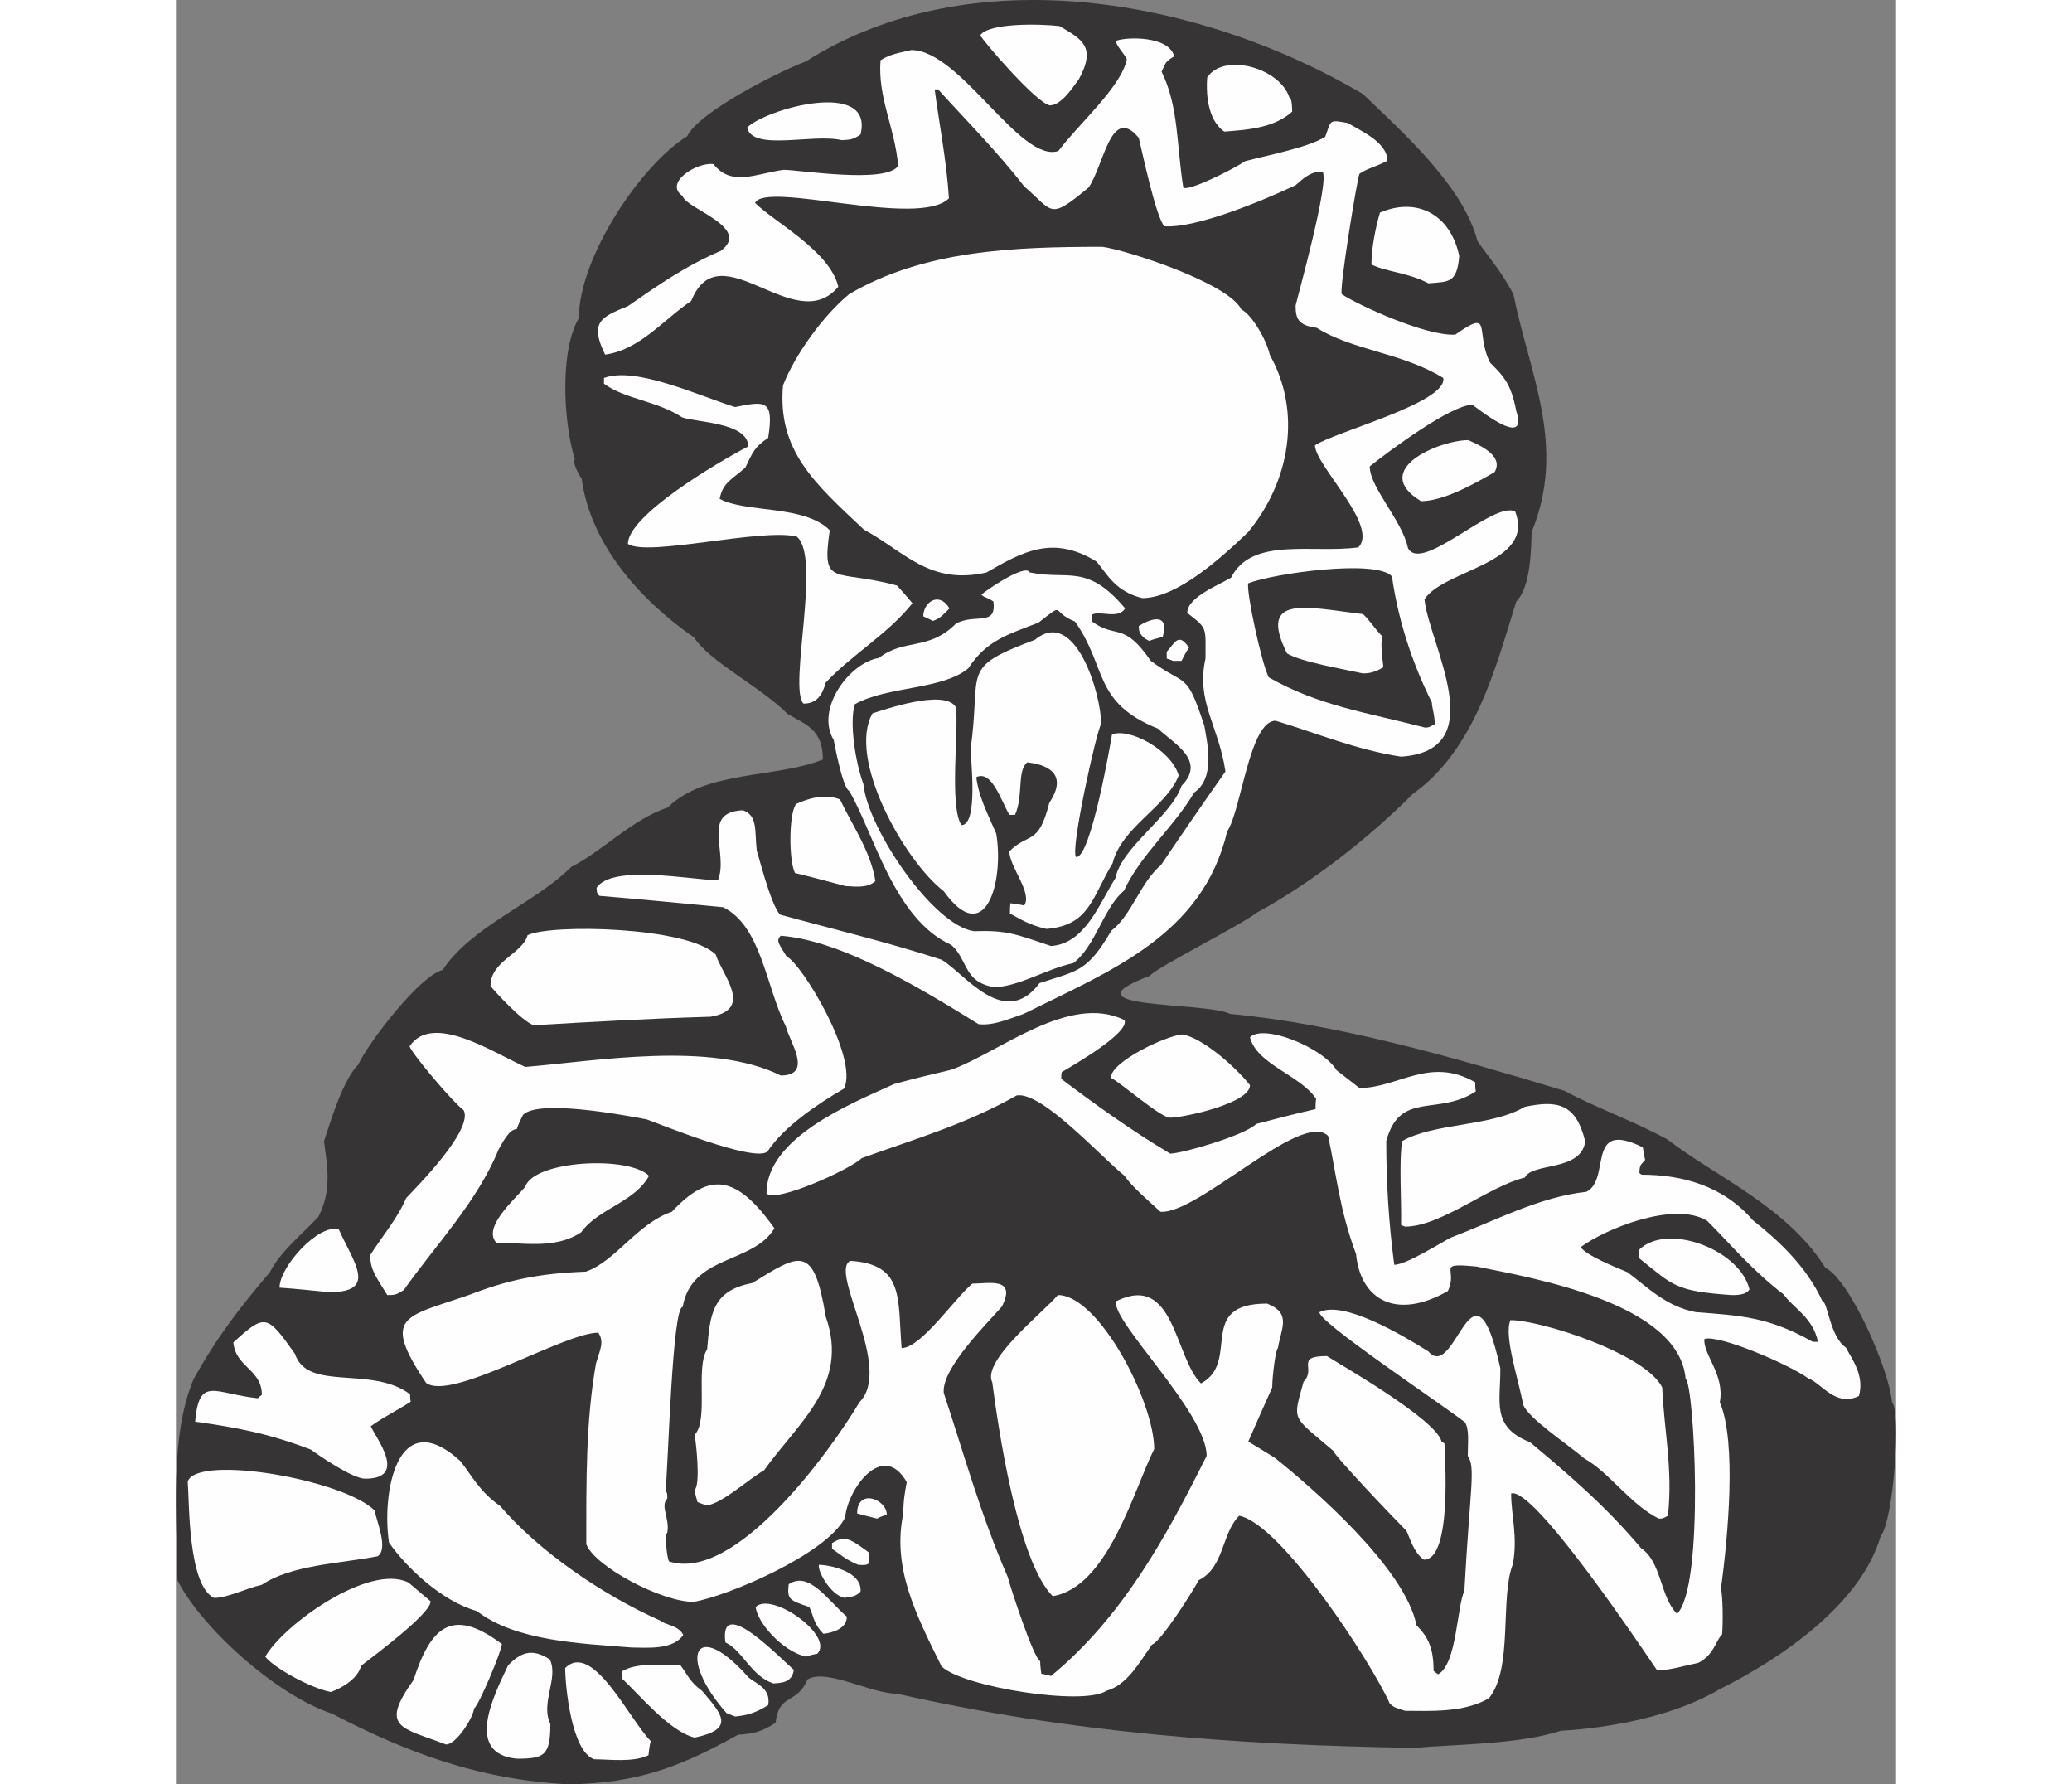 <?xml version="1.0" encoding="UTF-8"?>
<!DOCTYPE svg PUBLIC "-//W3C//DTD SVG 1.1//EN" "http://www.w3.org/Graphics/SVG/1.1/DTD/svg11.dtd">
<!-- Creator: CorelDRAW -->
<svg xmlns="http://www.w3.org/2000/svg" xml:space="preserve" width="7.848in" height="6.757in" version="1.1" style="shape-rendering:geometricPrecision; text-rendering:geometricPrecision; image-rendering:optimizeQuality; fill-rule:evenodd; clip-rule:evenodd"
viewBox="0 0 7847.73 8139.07"
 xmlns:xlink="http://www.w3.org/1999/xlink"
 xmlns:xodm="http://www.corel.com/coreldraw/odm/2003">
 <rect x="0" y="0" width="7847.73" height="8139.07" fill="#808080" stroke="none"/>
 <defs>
  <style type="text/css">
   <![CDATA[
    .fil1 {fill:#FEFEFE}
    .fil0 {fill:#373435}
   ]]>
  </style>
 </defs>
 <g id="Layer_x0020__x0028_Black_x0020_and_x0020_White_x0029_">
  <g id="_2008786521008">
   <path class="fil0" d="M1796.7 8139.07c-416.22,-20.81 -744,-145.68 -1084.78,-322.57 -257.53,-85.84 -598.31,-395.41 -704.97,-608.72 -2.6,-288.75 -36.42,-652.95 72.84,-915.68 106.65,-192.5 213.31,-330.37 348.58,-489.06 46.83,-93.65 150.88,-176.9 221.12,-252.33 65.03,-124.86 39.02,-239.32 26.01,-345.99 36.42,-109.26 88.45,-280.95 156.09,-348.58 46.82,-101.45 280.95,-405.82 385,-431.83 132.67,-200.31 421.42,-304.36 587.91,-470.85 140.48,-70.24 275.75,-215.92 439.63,-270.54 169.09,-169.09 491.66,-132.67 707.58,-218.52 0,-137.87 -78.04,-158.69 -161.28,-208.11 -124.86,-124.86 -353.79,-236.73 -426.62,-348.58 -254.94,-176.9 -473.45,-431.83 -512.47,-723.18 -23.42,-36.42 -41.63,-78.04 -31.22,-88.44 -54.63,-176.9 -67.64,-502.07 18.21,-645.15 0,-275.74 280.95,-697.17 494.26,-829.84 54.63,-111.86 416.22,-293.95 541.08,-340.78 751.8,-476.06 1794.95,-291.36 2541.55,148.28 169.09,163.89 457.84,416.22 522.88,671.16 46.82,67.64 109.26,137.87 163.89,241.93 72.84,364.19 244.53,691.96 83.24,1084.77 -2.6,72.84 -2.6,249.73 -70.24,317.37 -93.65,301.76 -189.9,676.36 -470.85,876.67 -205.51,205.51 -465.65,408.41 -715.38,543.69 -54.63,46.82 -476.05,260.14 -483.85,286.15 -416.22,156.08 249.73,117.06 364.19,174.29 496.87,46.83 1017.14,197.71 1527.01,351.19 137.87,75.44 299.16,130.07 468.25,221.12 218.51,169.09 546.29,306.96 720.58,585.31 111.86,54.62 291.36,463.04 304.36,613.92 41.62,41.62 7.8,538.49 -52.03,611.32 -91.05,312.17 -457.84,559.3 -733.59,697.17 -210.71,124.86 -502.07,176.9 -725.79,189.9 -187.3,62.44 -496.87,62.44 -668.55,78.04 -819.43,-13 -1576.44,-70.24 -2359.45,-247.13 -119.66,0 -322.57,-117.06 -408.41,-65.03 -49.43,117.06 -130.07,59.83 -145.68,197.7 -65.03,41.63 -98.85,49.43 -171.69,54.63 -270.54,150.88 -457.84,218.52 -767.4,226.32z"/>
   <path class="fil1" d="M1908.56 8024.61c-104.06,-33.82 -132.67,-335.58 -132.67,-416.22 124.86,-124.86 293.95,236.73 390.2,332.98 -5.2,20.81 -7.8,41.62 -10.4,65.03 -70.24,33.82 -182.1,18.21 -247.13,18.21z"/>
   <path class="fil1" d="M1554.78 8022.01c-241.93,-23.41 -101.46,-293.95 -39.02,-426.62 52.03,-52.03 104.06,-83.24 189.9,-26.02 41.62,83.25 -44.23,200.31 2.6,293.96 0,145.67 -28.61,158.68 -153.48,158.68z"/>
   <path class="fil1" d="M1232.2 7956.97c-205.51,-78.04 -304.36,-75.44 -148.28,-293.95 75.44,-231.52 169.09,-340.78 403.21,-163.89 0,28.61 -106.65,283.55 -127.47,293.95 0,33.82 -78.04,163.89 -127.47,163.89z"/>
   <path class="fil1" d="M2366.4 7925.76c-117.06,-28.61 -260.14,-205.51 -332.98,-270.54 0,-10.4 0,-20.81 0,-31.22 65.04,-39.02 163.89,-31.22 267.94,-28.61 33.82,44.23 41.62,75.44 98.85,117.06 93.65,109.25 150.88,174.29 -33.82,213.31z"/>
   <path class="fil1" d="M2551.1 7829.51c-13.01,-5.2 -26.02,-10.4 -39.02,-15.61 -226.32,-254.94 -145.68,-442.24 101.45,-161.28 36.42,28.61 101.45,49.42 88.45,124.86 -62.44,39.02 -101.46,46.82 -150.88,52.03z"/>
   <path class="fil1" d="M5607.72 7803.49c-41.62,-13 -52.03,-15.61 -70.24,-33.82 -80.64,-182.1 -494.26,-819.43 -686.76,-855.85 -80.64,80.64 -67.63,236.73 -184.7,293.95 -20.81,41.62 -171.69,280.95 -213.31,293.96 -59.83,85.84 -114.46,184.7 -208.11,210.71 -104.06,70.24 -658.15,-18.21 -751.8,-111.86 -117.06,-236.73 -226.32,-450.04 -174.29,-697.17 0,-62.44 7.81,-98.85 15.61,-143.08 -109.26,-192.5 -270.54,33.82 -280.95,161.29 -83.24,166.49 -535.88,358.99 -691.96,385 -145.68,0 -450.04,-161.28 -489.06,-262.74 0,-288.75 -2.6,-559.29 44.23,-824.64 18.21,-62.44 39.02,-98.85 10.4,-140.48 -156.08,0 -671.16,314.77 -785.62,228.92 -205.51,-306.96 -98.85,-299.16 195.11,-400.61 174.29,-67.64 317.37,-98.85 533.28,-106.65 132.67,-44.23 236.72,-221.12 392.8,-273.15 176.9,-189.9 299.16,-161.28 468.25,75.44 -98.85,163.89 -377.2,119.66 -418.82,358.99 -46.82,0 -65.03,694.57 -78.04,842.84 10.4,0 7.81,26.02 7.81,31.22 -33.82,33.82 13.01,91.05 0,156.08 -10.4,0 -5.2,98.85 7.81,130.07 301.76,98.85 736.19,-502.06 868.86,-725.78 156.08,-156.08 -140.48,-595.71 -41.63,-645.14 247.13,15.61 215.92,171.69 234.13,398.01 88.44,0 241.93,-226.32 322.57,-293.96 75.44,0 202.91,-31.21 135.27,104.06 -65.03,75.44 -278.35,283.55 -265.34,395.41 88.44,265.34 166.49,551.49 291.35,837.64 13.01,49.43 117.06,369.4 148.28,385 0,18.21 2.6,36.42 5.2,57.23 13.01,2.6 28.61,5.2 44.23,10.4 327.77,-270.54 525.48,-634.74 710.17,-1004.13 0,-197.7 -434.43,-613.92 -413.62,-704.97 267.94,-132.67 265.34,252.33 387.61,374.6 184.7,-98.85 -26.01,-364.19 301.76,-364.19 111.86,44.23 65.03,109.26 49.43,202.91 -10.4,5.2 -26.02,130.07 -26.02,179.49 -36.42,80.64 -72.84,163.89 -109.26,247.13 39.02,23.41 78.05,46.82 119.67,72.84 166.49,132.67 595.71,502.07 647.74,764.8 54.63,54.63 78.04,106.65 78.04,208.11 5.2,5.2 13.01,10.4 20.81,15.61 85.85,-46.82 85.85,-312.16 119.66,-379.8 26.02,-476.05 52.03,-561.9 15.61,-616.53 0,-65.03 7.81,-119.66 -13,-153.48 -130.07,-98.85 -676.36,-463.05 -663.35,-502.07 109.25,-54.63 377.2,104.06 496.86,179.49 124.86,143.07 202.91,-486.46 327.78,75.44 2.6,150.88 -44.23,267.94 135.27,338.18 171.69,143.07 345.99,291.35 507.27,483.85 93.65,62.44 85.85,221.12 163.89,299.16 127.47,-127.47 78.04,-1053.56 39.02,-1071.77 -28.62,-345.98 -697.17,-460.44 -954.71,-512.47 -189.9,-18.21 -80.64,10.41 -130.07,111.86 -231.52,132.67 -398.02,44.23 -418.82,-169.09 -75.44,-200.31 -91.05,-372 -127.47,-538.49 -119.66,-119.66 -593.12,358.99 -764.8,345.99 -59.83,-54.63 -132.67,-117.06 -163.89,-163.89 -111.86,-91.05 -377.2,-385 -491.66,-366.79 -234.13,132.67 -470.85,200.31 -707.58,286.15 -49.43,49.43 -390.21,205.51 -434.43,161.29 0,-254.94 382.4,-408.42 582.71,-499.47 85.85,-23.41 171.69,-44.22 260.14,-65.03 218.52,-78.04 538.49,-351.19 790.82,-226.32 23.41,57.23 -228.92,202.91 -286.15,236.72 -2.6,10.41 -2.6,20.81 -2.6,31.22 148.28,111.86 317.37,234.12 496.87,340.78 54.62,0 340.78,-83.24 392.8,-135.27 88.45,-23.41 179.5,-46.82 270.55,-67.64 0,-15.61 0,-31.21 2.6,-46.82 -72.84,-109.26 -270.54,-156.08 -301.76,-280.95 62.44,-62.44 332.98,46.82 395.41,150.88 33.82,26.01 67.63,52.03 104.05,80.64 176.9,0 319.97,-145.67 528.08,-26.01 0,13.01 0,26.01 2.6,41.62 -174.29,114.46 -345.98,-5.2 -408.41,226.32 0,184.7 10.4,366.79 36.42,564.5 54.63,0 213.31,-101.45 260.14,-124.87 192.5,-72.84 400.61,-184.7 616.53,-208.11 114.46,-57.23 -5.2,-332.98 257.53,-202.91 2.6,18.21 5.2,36.41 10.4,57.23 -15.61,20.81 -26.01,18.21 -26.01,59.83 2.6,2.6 5.2,5.2 10.4,7.81 176.9,0 369.4,46.82 507.27,208.11 109.26,85.85 244.53,208.11 317.37,369.4 23.41,0 33.82,161.28 106.66,210.71 28.61,54.63 85.84,127.47 59.83,221.12 -106.66,52.03 -169.09,-57.23 -231.52,-80.64 -85.85,-62.44 -405.82,-200.31 -473.45,-179.49 -7.8,70.24 93.65,161.28 70.24,288.75 78.04,182.1 36.42,619.13 5.2,850.65 7.81,31.22 10.4,145.68 5.2,208.11 -31.22,31.22 -36.42,93.65 -109.26,130.07 -65.03,13.01 -127.47,33.82 -187.3,33.82 -78.04,-114.46 -564.5,-840.25 -665.95,-806.43 0,98.85 31.21,197.7 7.8,322.57 -59.83,150.88 2.6,476.05 -109.26,611.33 -114.46,67.64 -273.14,57.23 -382.4,57.23z"/>
   <path class="fil1" d="M706.72 7717.65c-96.25,-18.21 -265.34,-114.46 -299.16,-161.29 83.24,-145.67 473.45,-426.62 652.95,-338.17 33.82,28.61 67.63,57.23 101.45,85.84 0,57.23 -257.54,247.13 -317.37,293.96 -13,57.23 -85.84,101.45 -137.87,119.66z"/>
   <path class="fil1" d="M2725.4 7678.63c-101.46,-33.82 -137.88,-148.28 -218.52,-187.3 -31.22,-226.32 260.14,83.24 312.16,124.87 -7.81,57.23 -52.03,59.83 -93.65,62.43z"/>
   <path class="fil1" d="M2873.67 7556.36c-109.26,-26.01 -221.12,-156.08 -228.92,-226.32 72.84,-72.84 361.59,132.67 280.95,213.31 -18.21,2.6 -36.42,7.8 -52.03,13z"/>
   <path class="fil1" d="M2080.25 7514.74c-231.52,-18.21 -530.68,-28.61 -707.58,-166.49 -161.28,-44.23 -325.17,-202.91 -400.61,-312.16 -33.82,-218.52 33.82,-637.34 325.17,-372 52.03,65.04 85.85,137.88 182.1,205.51 176.9,205.51 457.84,400.61 730.99,522.88 18.21,18.21 83.24,20.81 104.06,65.03 -46.82,70.24 -169.09,57.23 -234.12,57.23z"/>
   <path class="fil1" d="M2954.32 7452.31c-49.43,-49.43 -46.83,-91.05 -65.04,-122.27 -91.04,-31.22 -101.45,-33.82 -93.65,-104.06 93.65,-62.43 179.49,75.44 265.34,148.28 0,54.63 -65.03,72.84 -106.65,78.04z"/>
   <path class="fil1" d="M173.44 7288.42c-119.67,-59.83 -111.86,-437.03 -119.67,-530.68 41.63,-124.86 710.18,-10.4 853.25,132.67 5.2,41.62 65.03,174.29 13.01,208.11 -174.29,33.82 -392.81,39.02 -528.08,130.07 -78.04,18.21 -156.08,59.83 -218.51,59.83z"/>
   <path class="fil1" d="M3050.57 7288.42c-65.03,-13.01 -124.87,-124.86 -117.06,-150.88 44.23,0 197.7,28.61 189.9,122.27 -28.62,28.61 -46.83,20.81 -72.84,28.61z"/>
   <path class="fil1" d="M4000.07 7280.61c-161.28,-161.28 -249.73,-777.81 -275.74,-975.52 -49.43,-98.85 234.12,-319.97 299.16,-398.01 187.3,0 439.64,486.46 439.64,702.37 -93.65,187.3 -210.71,629.54 -463.05,671.16z"/>
   <path class="fil1" d="M3113 7137.54c-54.63,-20.81 -91.05,-54.63 -119.66,-72.84 0,-10.4 0,-18.21 0,-26.02 59.83,-39.02 88.45,-15.61 166.49,41.62 0,15.61 0,31.22 2.6,49.43 -13.01,13.01 -36.42,7.81 -49.43,7.81z"/>
   <path class="fil1" d="M5693.57 7114.13c-46.83,-31.22 -65.04,-104.06 -80.64,-132.67 -57.23,-57.23 -322.57,-335.58 -332.98,-364.19 -192.5,-163.89 -184.7,-132.67 -135.27,-314.77 59.83,-59.83 -41.62,-117.06 106.65,-117.06 52.03,33.82 499.46,288.75 522.88,390.2 2.6,2.6 7.81,5.2 13.01,7.81 0,36.42 39.02,530.68 -93.65,530.68z"/>
   <path class="fil1" d="M3198.84 6926.83c-31.22,-7.81 -62.43,-15.61 -91.05,-23.41 0,-117.06 135.27,-65.04 135.27,5.2 -15.61,5.2 -31.22,10.4 -44.23,18.21z"/>
   <path class="fil1" d="M6765.33 6926.83c-127.47,-62.44 -228.92,-213.31 -338.18,-273.15 -83.24,-70.24 -257.53,-184.7 -280.95,-247.13 -15.61,-96.25 -91.05,-317.37 -57.23,-385 137.87,0 616.53,153.48 691.96,306.96 7.81,192.5 49.43,372 26.02,585.31 -26.02,13.01 -20.81,13.01 -41.62,13.01z"/>
   <path class="fil1" d="M2421.03 6867c-15.61,-5.2 -28.61,-10.41 -41.62,-15.61 -5.2,-18.21 -10.4,-36.42 -13.01,-54.63 28.61,-28.61 5.2,-226.32 0,-252.33 65.03,-65.03 2.6,-306.96 57.23,-390.2 13,-163.89 26.01,-267.94 205.51,-301.76 218.51,-135.27 280.95,-179.49 335.58,153.48 109.26,309.57 -127.47,483.86 -280.95,699.77 -75.44,44.23 -189.9,150.88 -262.74,161.29z"/>
   <path class="fil1" d="M862.81 6744.73c-57.23,0 -215.91,-109.26 -247.13,-132.67 -197.7,-75.44 -343.38,-101.45 -528.08,-127.47 18.21,-210.71 88.44,-127.47 286.15,-106.65 5.21,-5.2 10.41,-10.4 18.21,-15.61 0,-117.06 -119.66,-124.86 -130.07,-239.32 145.68,-132.67 153.48,-127.47 280.95,52.03 57.23,174.3 348.59,52.03 525.48,184.7 0,10.4 0,20.81 2.6,33.82 -59.83,39.02 -124.86,70.24 -182.1,111.86 23.41,54.63 171.69,239.32 -26.02,239.32z"/>
   <path class="fil0" d="M7467.71 6120.4c-202.91,-114.46 -330.38,-119.66 -533.28,-135.27 -137.87,-26.02 -223.72,-117.06 -312.16,-182.1 -62.44,-26.02 -189.9,-78.04 -213.31,-114.46 106.65,-80.64 426.62,-213.31 577.5,-119.66 101.46,101.45 205.51,226.32 348.59,335.58 44.22,62.44 135.27,106.66 156.08,215.91 -7.81,0 -15.61,0 -23.41,0z"/>
   <path class="fil1" d="M964.26 5907.09c-49.43,-80.64 -78.05,-114.46 -78.05,-182.1 54.63,-85.85 127.47,-171.69 163.89,-260.14 52.03,-54.63 306.96,-312.16 262.74,-400.61 -52.03,-39.02 -231.52,-252.34 -247.13,-291.36 104.05,-156.08 377.2,26.02 528.08,93.65 319.97,-26.01 845.45,-119.66 1165.42,39.02 150.88,0 39.02,-156.08 23.41,-223.72 -91.05,-182.1 -111.86,-457.84 -286.15,-543.69 -189.9,-18.21 -377.2,-36.42 -564.5,-52.03 -15.61,-15.61 -10.4,-20.81 -13.01,-36.42 70.24,-106.66 418.82,-39.02 554.09,-33.82 49.43,-127.47 -80.64,-312.16 114.46,-319.97 67.64,26.02 52.03,91.05 62.44,184.7 2.6,0 62.44,247.13 106.65,291.35 226.32,62.44 489.06,124.87 736.19,205.51 104.06,59.83 286.15,322.57 447.44,106.66 174.29,-57.23 215.91,-49.43 327.78,-239.33 91.05,-67.63 132.67,-221.12 226.32,-299.16 96.25,-143.07 195.11,-286.15 293.96,-426.62 -31.22,-210.71 -135.27,-317.37 -91.05,-515.07 0,-145.68 10.4,-135.27 -83.24,-208.11 0,-72.84 145.67,-127.47 200.3,-161.29 93.65,-187.3 372,-109.26 580.11,-137.87 96.25,-96.25 -197.7,-374.6 -197.7,-465.65 93.65,-62.43 606.12,-195.1 585.31,-306.96 -184.7,-114.46 -418.82,-127.47 -577.5,-228.92 -85.85,-10.4 -96.25,-44.23 -96.25,-101.45 5.2,-26.02 158.68,-574.91 122.26,-611.33 -57.23,0 -88.44,33.82 -122.26,62.44 -143.08,67.64 -452.64,197.7 -598.32,187.3 -39.02,-39.02 -104.06,-351.19 -117.06,-403.21 -127.47,-153.48 -158.68,124.86 -228.92,226.32 -182.1,150.88 -158.69,111.86 -293.95,-5.2 -127.47,-163.89 -270.54,-306.96 -392.81,-442.24 -5.2,0 -10.4,0 -15.61,0 20.81,158.69 54.63,327.78 65.03,496.87 -137.87,137.87 -835.04,-80.64 -884.47,20.81 88.45,88.44 340.78,218.51 379.8,382.4 -197.7,236.73 -541.08,-260.14 -671.15,65.03 -122.27,80.64 -234.12,223.72 -392.81,244.53 -72.84,-148.28 -18.21,-171.69 104.06,-221.12 135.27,-93.65 260.13,-182.1 424.02,-252.34 143.08,-106.65 -161.28,-192.5 -174.29,-249.73 -88.44,-59.83 65.03,-156.08 140.48,-145.68 83.24,104.06 189.9,44.23 319.97,26.02 70.24,0 468.25,65.03 522.88,-18.21 -15.61,-176.9 -93.65,-309.57 -80.64,-481.26 44.22,-28.61 85.84,-33.82 140.47,-46.82 223.72,0 496.87,517.67 671.16,460.45 88.44,-119.66 288.75,-293.95 312.16,-418.82 -18.21,-33.82 -49.43,-62.43 -49.43,-83.24 39.02,-18.21 241.93,-26.02 265.34,70.24 -41.62,26.02 -36.41,26.02 -57.23,70.24 78.04,158.68 67.64,330.37 98.85,528.08 20.81,20.81 234.12,-85.85 280.95,-119.66 85.85,-23.41 291.36,-62.44 366.79,-111.86 28.61,-78.04 15.61,-78.04 104.06,-62.44 41.62,28.61 179.49,83.24 179.49,171.69 -46.82,26.01 -96.25,36.41 -127.47,59.83 -10.4,20.81 -93.65,530.68 -80.64,548.89 72.84,49.42 385,192.5 517.67,184.7 174.29,-122.27 88.44,-13.01 158.69,127.47 65.03,65.03 96.25,98.85 119.66,221.12 59.83,182.1 -189.9,-23.41 -200.31,-28.61 -96.25,0 -377.2,208.11 -468.25,280.95 0,96.25 148.28,247.13 174.29,372 59.83,119.66 390.2,-215.91 489.06,-166.49 93.65,239.33 -322.57,262.74 -413.62,400.61 20.81,205.51 312.16,689.37 -106.65,717.98 -205.51,-31.22 -398.01,-111.86 -572.3,-163.89 -119.66,0 -156.08,408.41 -221.12,504.67 -111.86,473.45 -530.68,634.74 -928.69,832.44 -75.44,26.02 -140.47,54.63 -205.51,46.83 -265.34,-163.89 -624.33,-382.4 -902.68,-403.21 -23.41,23.41 -7.81,36.41 26.02,93.65 72.84,36.42 330.37,465.65 262.74,603.52 -117.06,67.64 -275.74,174.29 -348.58,286.15 -54.63,54.62 -499.46,-127.47 -551.49,-145.68 -122.26,-23.41 -494.26,-91.05 -564.5,-20.81 -10.4,20.81 -20.81,41.62 -28.61,65.03 -36.42,0 -67.64,67.64 -83.25,93.65 -96.25,236.73 -286.15,434.43 -431.83,639.94 -33.82,23.41 -44.23,23.41 -75.44,23.41z"/>
   <path class="fil1" d="M7095.71 5907.09c-254.94,-18.21 -262.74,-41.62 -421.42,-169.09 0,-13.01 0,-26.02 0,-36.42 127.47,-127.47 460.45,-2.6 504.67,179.49 -15.61,28.61 -67.63,26.02 -83.24,26.02z"/>
   <path class="fil1" d="M698.92 5894.08c-75.44,-7.81 -150.88,-15.61 -226.32,-20.81 0,-96.25 179.49,-293.95 270.54,-265.34 67.64,150.88 179.49,286.15 -44.22,286.15z"/>
   <path class="fil1" d="M1463.73 5670.36c-70.24,-70.24 85.85,-202.91 130.07,-257.53 39.02,-119.66 470.85,-143.08 564.5,-49.43 -67.64,122.27 -231.52,148.28 -309.57,257.53 -122.27,80.64 -270.54,44.23 -385,49.43z"/>
   <path class="fil1" d="M5607.72 5594.93c-7.81,-2.6 -13.01,-5.21 -18.21,-7.81 2.6,-111.86 -10.4,-288.75 5.2,-382.4 143.07,-83.24 405.82,-65.03 559.29,-156.08 148.28,-31.22 234.12,-15.61 275.75,158.69 -20.81,137.87 -241.93,93.65 -275.75,163.89 -163.89,39.02 -382.4,223.72 -546.29,223.72z"/>
   <path class="fil1" d="M4535.96 5098.06c-44.23,0 -223.72,-158.69 -270.55,-182.1 0,-72.84 247.13,-189.9 325.17,-197.7 88.45,13.01 239.33,143.07 309.57,231.52 0,83.24 -304.36,148.28 -364.19,148.28z"/>
   <path class="fil1" d="M1632.82 4676.64c-54.63,-18.21 -184.7,-161.28 -197.7,-179.49 0,-114.46 145.67,-145.68 169.08,-231.52 106.66,-52.03 730.99,-39.02 858.46,88.44 31.22,96.25 174.29,249.73 -23.41,283.55 -270.54,7.81 -551.49,23.41 -806.43,39.02z"/>
   <path class="fil1" d="M3732.13 4502.35c-140.48,-23.41 -117.06,-124.87 -195.11,-192.5 -262.74,-117.06 -356.39,-520.28 -465.65,-702.37 -31.22,-15.61 -70.24,-231.52 -70.24,-231.52 -85.85,-143.07 72.84,-353.79 205.51,-374.59 117.06,-91.05 226.32,-31.22 351.19,-156.09 85.84,-49.42 187.3,15.61 171.69,-101.45 -28.61,-20.81 -39.02,-15.61 -54.63,-31.22 7.81,-10.4 200.31,-145.67 221.12,-101.45 171.69,36.42 260.13,-44.22 434.43,163.89 -31.22,52.03 -117.06,7.81 -150.88,28.61 0,10.41 0,20.81 0,31.22 109.25,80.64 143.07,-2.6 267.94,179.49 161.28,119.67 161.28,41.62 244.53,296.56 13,78.04 52.03,236.73 -46.83,304.36 -91.05,156.08 -244.53,283.55 -319.97,447.44 -93.65,78.04 -130.07,254.93 -231.52,330.37 -122.27,26.01 -252.33,109.26 -361.59,109.26z"/>
   <path class="fil0" d="M3992.27 4315.05c-161.29,-54.63 -202.91,-72.84 -351.19,-67.64 -187.3,-26.02 -486.46,-470.85 -504.67,-671.16 -36.42,-98.85 -65.04,-280.95 -39.02,-364.19 148.28,-83.25 400.61,-65.04 517.67,-163.89 83.24,-127.47 179.49,-153.48 319.97,-208.11 127.47,-98.85 52.03,-49.43 166.49,-5.2 148.28,208.11 80.64,369.4 379.8,489.06 62.43,62.44 223.71,143.07 106.65,260.14 -46.82,140.48 -273.15,278.35 -301.76,421.42 -72.84,114.46 -137.87,299.16 -293.95,309.57z"/>
   <path class="fil1" d="M3971.45 4237.01c-80.64,-18.21 -122.27,-46.83 -166.49,-70.24 0,-15.61 0,-31.22 2.6,-46.82 20.81,2.6 41.62,5.2 62.44,10.4 39.02,-57.23 -67.64,-176.89 -67.64,-247.13 88.44,-88.44 132.67,-23.41 182.1,-221.12 93.65,-140.48 -23.41,-176.9 -101.45,-184.7 -46.82,44.22 -15.61,148.28 -54.63,239.32 -10.4,0 -18.21,0 -26.02,0 -39.02,-67.64 -80.64,-205.51 -150.88,-171.69 10.4,85.85 46.82,156.09 91.05,257.54 36.42,218.51 -49.43,528.08 -239.32,262.74 -179.5,-137.87 -442.24,-606.12 -325.17,-811.63 44.22,-13.01 327.77,-114.46 379.8,-28.62 15.61,96.25 -31.22,452.64 26.01,538.49 78.04,0 41.62,-304.36 41.62,-348.58 52.03,-358.99 -54.63,-366.79 293.96,-496.87 182.1,-150.88 301.76,244.53 301.76,385 -18.21,18.21 -143.08,577.51 -114.46,606.12 67.63,7.81 161.28,-541.08 163.88,-559.29 78.05,-31.22 270.55,70.24 304.36,187.3 -57.23,145.68 -260.14,234.12 -301.76,400.61 -93.65,153.48 -104.06,283.55 -301.76,299.16z"/>
   <path class="fil1" d="M3055.77 4041.9c-78.04,-20.81 -156.08,-41.62 -231.52,-59.83 -28.61,-57.23 -28.61,-270.54 5.2,-314.77 49.43,-23.41 130.07,-49.43 200.31,-20.81 52.03,111.86 140.48,236.72 161.28,372 -36.42,36.42 -104.05,23.41 -135.27,23.41z"/>
   <path class="fil0" d="M5698.77 3318.72c-270.54,-70.24 -483.86,-98.85 -712.78,-228.92 -33.82,-65.03 -104.06,-395.41 -93.65,-429.23 111.86,-44.23 585.31,-111.86 655.55,-31.22 26.01,184.7 85.85,382.4 182.1,574.91 0,23.41 13,54.63 13,98.85 -26.01,15.61 -31.21,15.61 -44.22,15.61z"/>
   <path class="fil1" d="M2863.27 3209.46c-70.24,-70.24 83.24,-671.16 -31.22,-762.21 -163.89,-39.02 -678.96,93.65 -770.01,33.82 0,-130.07 408.41,-372 548.89,-444.84 0,-109.25 -236.73,-109.25 -301.76,-132.67 -114.46,-75.44 -262.74,-83.24 -356.39,-153.48 0,-10.4 0,-18.21 0,-26.02 145.68,-54.63 437.03,83.24 598.32,132.67 132.67,-26.01 179.49,-39.02 150.88,140.48 -62.44,41.62 -70.24,65.03 -104.06,135.27 -57.23,52.03 -104.06,67.63 -117.06,143.07 119.66,65.03 385,26.01 502.07,143.07 -39.02,265.34 20.81,174.29 306.96,252.33 23.41,26.02 46.82,52.03 70.24,80.64 -109.25,137.87 -275.74,234.12 -395.41,361.59 -15.61,57.23 -41.62,96.25 -101.45,96.25z"/>
   <path class="fil1" d="M5415.22 3071.59c-93.65,-20.81 -280.95,-52.03 -345.99,-91.05 -137.87,-275.74 98.85,-208.11 345.99,-179.49 28.61,23.41 49.43,62.43 91.05,104.05 -13.01,13.01 -2.6,96.26 2.6,137.88 -36.42,23.41 -65.03,28.61 -93.65,28.61z"/>
   <path class="fil1" d="M4548.96 3014.35c-10.4,-5.2 -20.81,-7.8 -28.61,-10.4 0,-10.4 0,-20.81 0,-31.22 33.82,-33.82 52.03,-93.65 101.45,-18.21 -13.01,18.21 -23.41,39.02 -33.82,59.83 -13.01,0 -26.02,0 -39.02,0z"/>
   <path class="fil1" d="M4439.7 2923.31c-46.82,-23.41 -46.82,-49.42 -46.82,-67.63 39.02,-26.02 143.08,-72.84 109.26,49.42 -20.81,5.21 -41.62,10.41 -62.44,18.21z"/>
   <path class="fil1" d="M3453.78 2832.26c-15.61,-7.81 -31.22,-15.61 -44.23,-20.81 0,-62.44 70.24,-117.06 119.66,-36.42 -33.82,33.82 -41.62,44.23 -75.44,57.23z"/>
   <path class="fil1" d="M4408.49 2728.21c-122.27,-31.22 -156.08,-104.06 -208.11,-166.49 -197.7,-122.26 -335.58,-46.82 -502.07,49.43 -260.14,59.83 -374.6,-96.25 -559.29,-195.1 -223.72,-210.72 -395.41,-358.99 -369.4,-658.15 54.63,-140.48 184.7,-319.97 301.76,-416.22 340.78,-200.31 749.2,-215.92 1155.01,-215.92 104.06,13.01 574.91,163.89 634.74,286.15 44.22,20.81 111.86,130.07 130.07,208.11 145.68,260.14 91.05,574.91 -98.85,806.43 -117.06,111.86 -322.57,301.76 -483.85,301.76z"/>
   <path class="fil1" d="M5680.56 2285.97c-236.73,-143.07 83.24,-278.35 215.91,-278.35 18.21,10.4 169.09,62.44 119.66,145.68 -93.65,54.63 -234.12,132.67 -335.58,132.67z"/>
   <path class="fil1" d="M5714.38 1292.25c-93.65,-49.43 -192.5,-52.03 -260.14,-85.85 0,-78.04 20.81,-176.9 39.02,-236.73 163.89,-70.24 319.97,2.6 361.59,197.71 -10.4,124.86 -46.82,117.06 -140.48,124.86z"/>
   <path class="fil1" d="M3037.56 639.3c-132.67,-31.22 -405.82,52.03 -431.83,-57.23 85.85,-85.85 580.11,-223.72 517.68,31.21 -39.02,28.62 -59.83,23.41 -85.85,26.02z"/>
   <path class="fil1" d="M4783.09 600.28c-80.64,-54.63 -83.25,-187.3 -78.05,-247.14 75.44,-114.46 330.38,-44.22 374.6,91.05 13.01,0 13.01,62.44 13.01,65.04 -85.85,78.04 -215.91,83.24 -309.56,91.05z"/>
   <path class="fil1" d="M3987.06 480.61c-62.43,-10.4 -312.16,-301.76 -317.37,-319.97 39.02,-57.23 275.74,-52.03 361.59,-41.62 101.45,59.83 169.09,93.65 88.45,241.93 -28.62,39.02 -80.64,119.66 -132.68,119.66z"/>
  </g>
 </g>
</svg>
